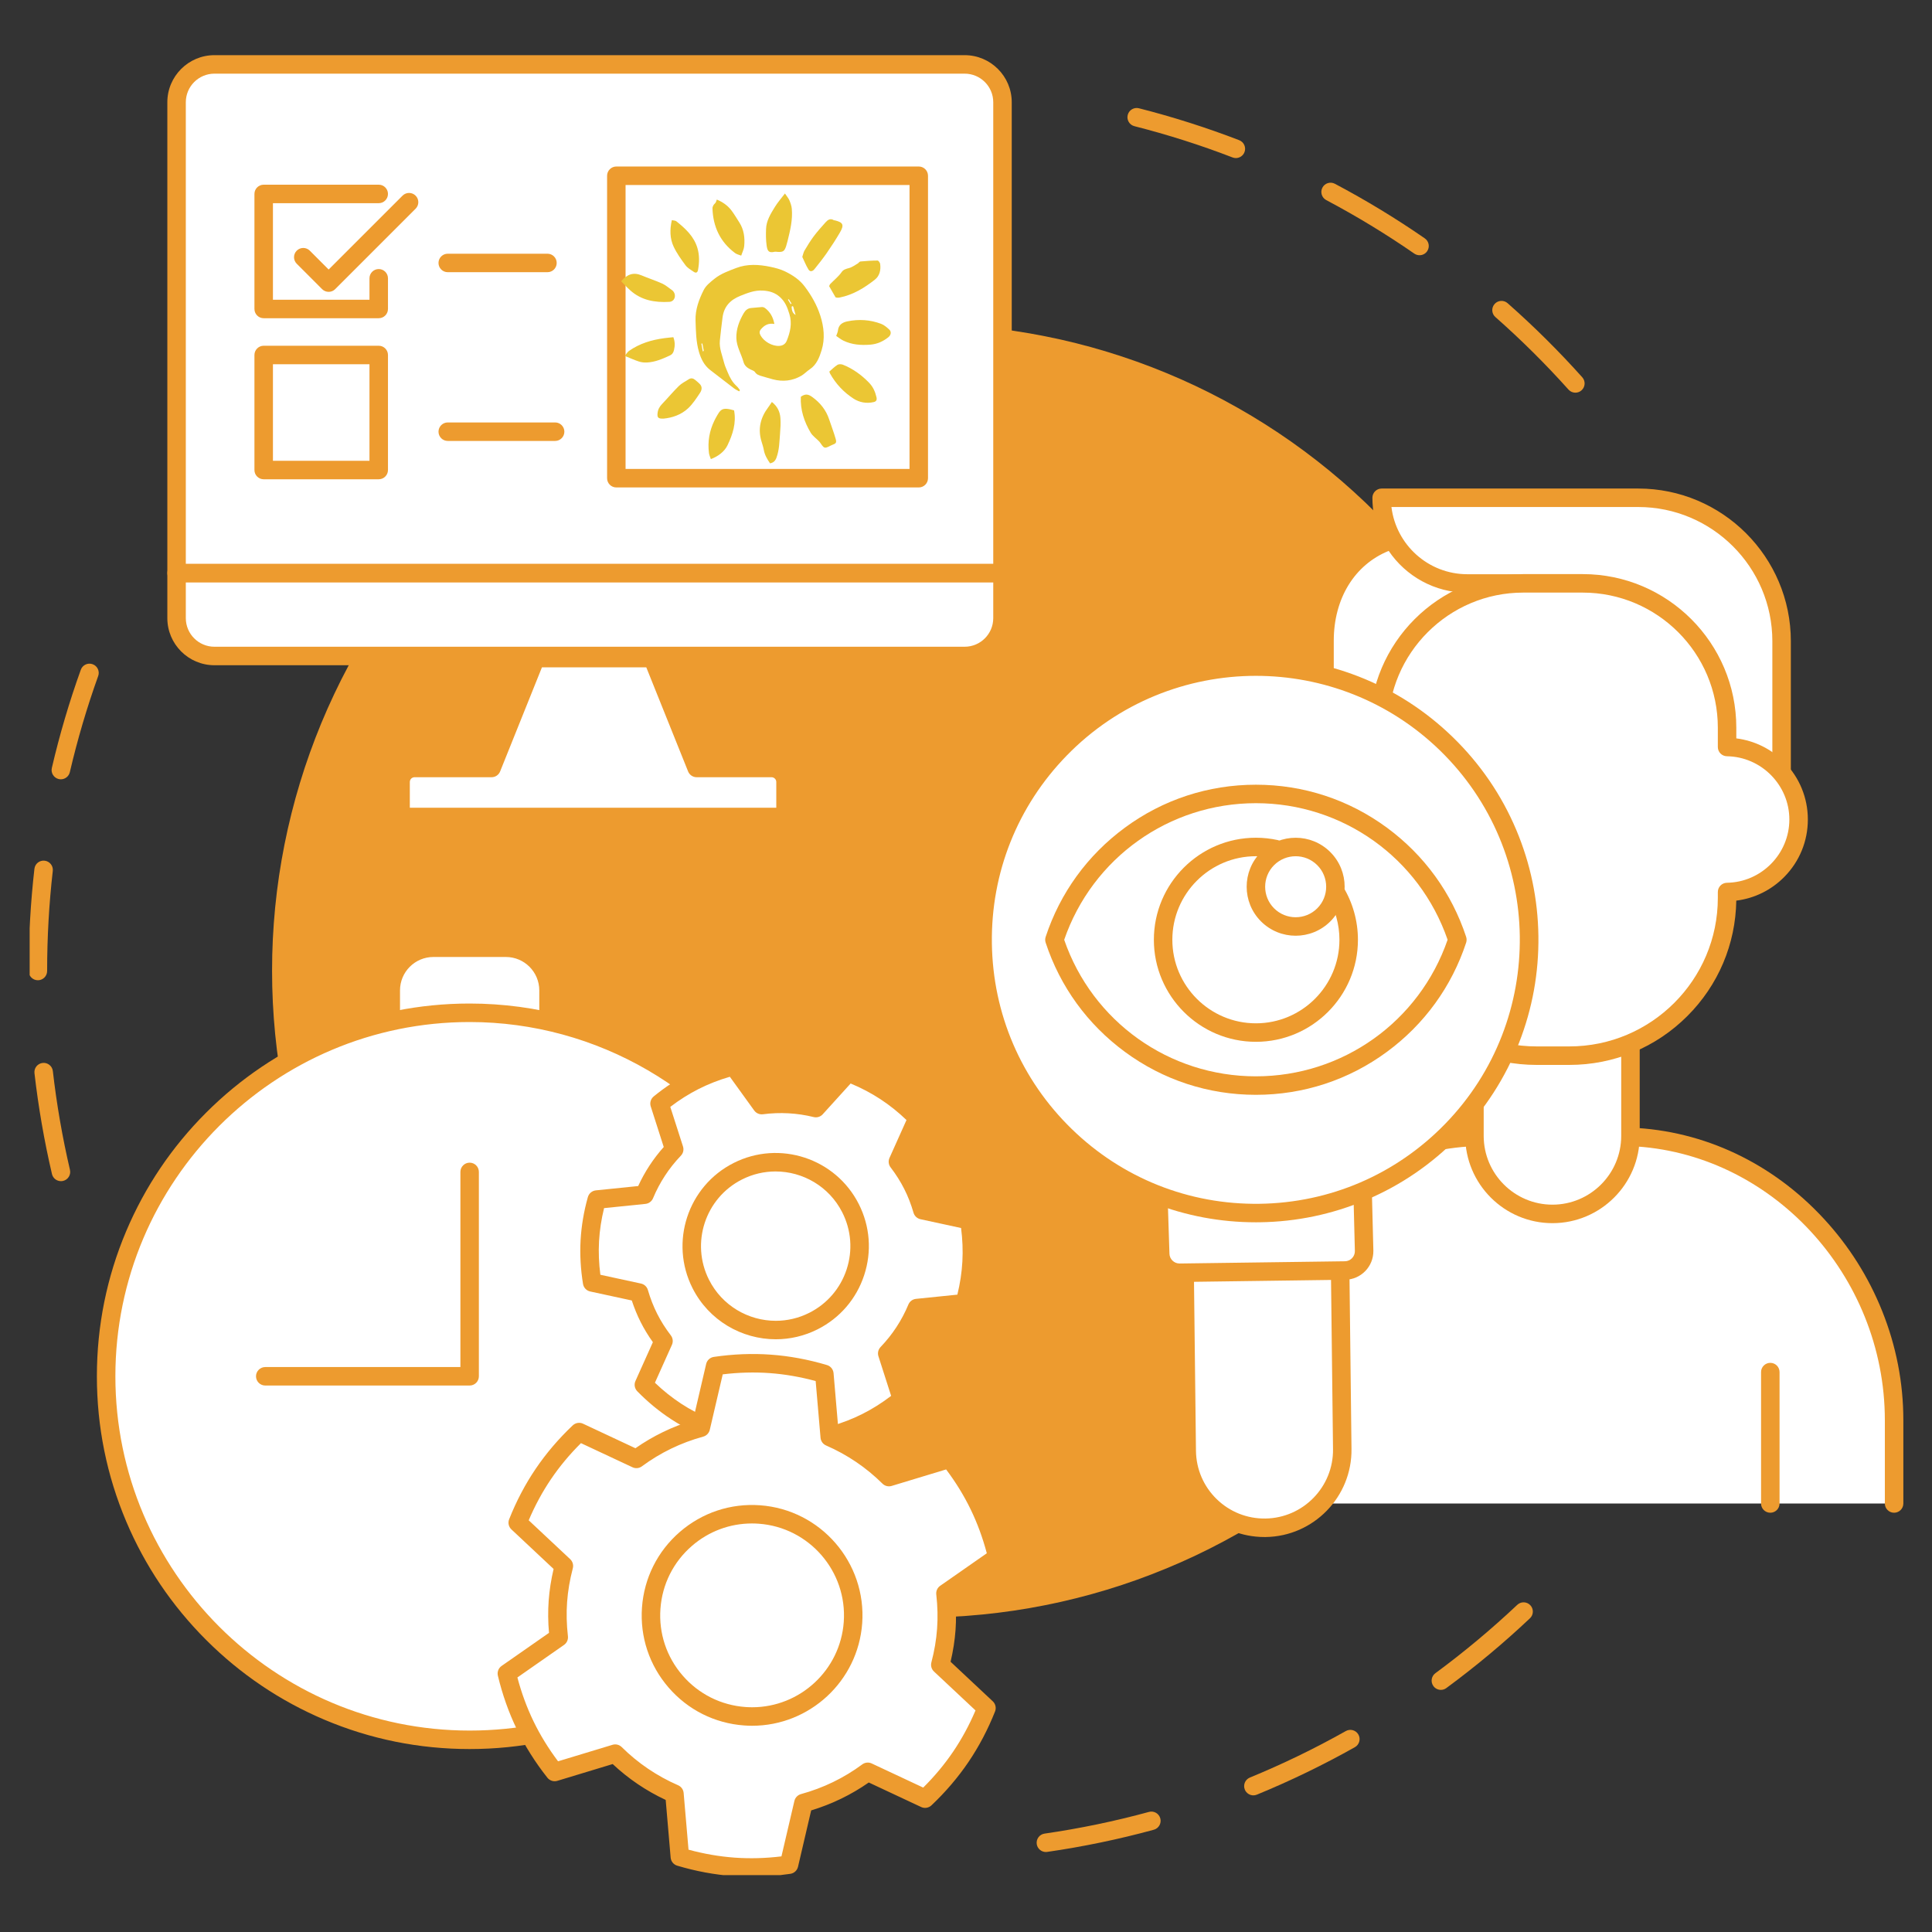 <svg xmlns="http://www.w3.org/2000/svg" xmlns:xlink="http://www.w3.org/1999/xlink" width="500" zoomAndPan="magnify" viewBox="0 0 375 375" height="500" preserveAspectRatio="xMidYMid meet" version="1.0"><rect x="0" y="0" width="375" height="375" fill="#333333" stroke="none"/><defs><clipPath id="2a8f4fd860"><path d="M 5.758 128 L 20 128 L 20 230 L 5.758 230 Z M 5.758 128 " clip-rule="nonzero"/></clipPath><clipPath id="9e1d14c071"><path d="M 96 262 L 196 262 L 196 363.961 L 96 363.961 Z M 96 262 " clip-rule="nonzero"/></clipPath><clipPath id="e8ae2f318b"><path d="M 233 218 L 369.309 218 L 369.309 294 L 233 294 Z M 233 218 " clip-rule="nonzero"/></clipPath><clipPath id="8f7cbda04c"><path d="M 32 10.711 L 197 10.711 L 197 114 L 32 114 Z M 32 10.711 " clip-rule="nonzero"/></clipPath><clipPath id="fdcc5725c1"><path d="M 148 37.5 L 154 37.5 L 154 49 L 148 49 Z M 148 37.5 " clip-rule="nonzero"/></clipPath><clipPath id="145e5489f6"><path d="M 120.566 53 L 132 53 L 132 59 L 120.566 59 Z M 120.566 53 " clip-rule="nonzero"/></clipPath></defs><g clip-path="url(#2a8f4fd860)"><path fill="#ed9b2f" d="M 11.832 229.262 C 11.016 229.262 10.277 228.703 10.086 227.875 C 8.586 221.457 7.445 214.871 6.691 208.301 C 6.578 207.316 7.285 206.43 8.27 206.316 C 9.254 206.203 10.145 206.91 10.258 207.895 C 10.992 214.328 12.113 220.773 13.578 227.062 C 13.805 228.027 13.207 228.992 12.242 229.215 C 12.102 229.246 11.965 229.262 11.832 229.262 Z M 7.355 190.266 C 6.363 190.266 5.559 189.461 5.559 188.469 L 5.559 188.418 C 5.559 181.812 5.938 175.156 6.68 168.637 C 6.793 167.652 7.68 166.945 8.664 167.059 C 9.648 167.172 10.355 168.059 10.246 169.043 C 9.516 175.43 9.148 181.949 9.148 188.418 L 9.148 188.469 C 9.148 189.461 8.344 190.266 7.355 190.266 Z M 11.812 151.262 C 11.676 151.262 11.539 151.246 11.402 151.215 C 10.438 150.988 9.836 150.023 10.062 149.059 C 11.559 142.629 13.449 136.215 15.684 130.004 C 16.016 129.07 17.043 128.586 17.977 128.922 C 18.91 129.258 19.395 130.285 19.059 131.215 C 16.875 137.301 15.023 143.578 13.555 149.875 C 13.363 150.703 12.625 151.262 11.812 151.262 Z M 11.812 151.262 " fill-opacity="1" fill-rule="nonzero"/></g><path fill="#ed9b2f" d="M 203.004 359.473 C 202.129 359.473 201.359 358.828 201.23 357.934 C 201.09 356.953 201.77 356.043 202.75 355.902 C 209.562 354.918 216.379 353.5 223.012 351.691 C 223.965 351.43 224.953 351.992 225.215 352.949 C 225.473 353.906 224.91 354.891 223.953 355.152 C 217.184 357 210.223 358.449 203.266 359.453 C 203.176 359.465 203.09 359.473 203.004 359.473 Z M 243.281 348.477 C 242.574 348.477 241.906 348.055 241.621 347.363 C 241.246 346.445 241.684 345.398 242.598 345.023 C 248.957 342.41 255.223 339.375 261.223 335.996 C 262.086 335.512 263.18 335.816 263.668 336.68 C 264.152 337.543 263.848 338.637 262.984 339.125 C 256.855 342.574 250.457 345.672 243.961 348.34 C 243.738 348.434 243.508 348.477 243.281 348.477 Z M 279.672 328.004 C 279.121 328.004 278.578 327.75 278.227 327.273 C 277.641 326.477 277.809 325.352 278.609 324.766 C 284.148 320.688 289.492 316.223 294.5 311.5 C 295.219 310.82 296.355 310.852 297.035 311.574 C 297.715 312.297 297.684 313.43 296.961 314.109 C 291.852 318.934 286.391 323.488 280.734 327.652 C 280.414 327.891 280.043 328.004 279.672 328.004 Z M 279.672 328.004 " fill-opacity="1" fill-rule="nonzero"/><path fill="#ed9b2f" d="M 305.781 76.219 C 305.289 76.219 304.801 76.02 304.445 75.621 C 300.012 70.672 295.238 65.934 290.254 61.539 C 289.512 60.887 289.441 59.75 290.098 59.008 C 290.754 58.266 291.887 58.195 292.629 58.852 C 297.715 63.336 302.59 68.176 307.117 73.23 C 307.777 73.965 307.715 75.102 306.977 75.762 C 306.637 76.07 306.207 76.219 305.781 76.219 Z M 275.531 49.539 C 275.18 49.539 274.824 49.438 274.512 49.223 C 269.043 45.438 263.293 41.945 257.43 38.84 C 256.551 38.379 256.219 37.293 256.68 36.418 C 257.145 35.539 258.23 35.207 259.105 35.672 C 265.098 38.84 270.969 42.406 276.555 46.27 C 277.367 46.832 277.57 47.949 277.008 48.766 C 276.66 49.27 276.102 49.539 275.531 49.539 Z M 239.879 30.68 C 239.668 30.68 239.449 30.641 239.234 30.559 C 233.039 28.168 226.629 26.129 220.188 24.492 C 219.227 24.25 218.648 23.273 218.891 22.312 C 219.133 21.352 220.109 20.773 221.07 21.016 C 227.648 22.688 234.195 24.77 240.527 27.211 C 241.449 27.566 241.91 28.605 241.555 29.527 C 241.281 30.242 240.602 30.68 239.879 30.68 Z M 239.879 30.68 " fill-opacity="1" fill-rule="nonzero"/><path fill="#ed9b2f" d="M 303.93 188.418 C 303.93 190.473 303.883 192.527 303.781 194.578 C 303.68 196.629 303.527 198.68 303.328 200.727 C 303.125 202.77 302.875 204.809 302.574 206.84 C 302.27 208.875 301.918 210.898 301.52 212.914 C 301.117 214.93 300.668 216.934 300.168 218.926 C 299.668 220.918 299.121 222.898 298.523 224.867 C 297.93 226.832 297.285 228.781 296.59 230.719 C 295.898 232.652 295.16 234.57 294.375 236.469 C 293.586 238.367 292.754 240.246 291.875 242.102 C 290.996 243.961 290.074 245.793 289.105 247.605 C 288.137 249.418 287.125 251.207 286.066 252.969 C 285.012 254.73 283.91 256.469 282.77 258.176 C 281.629 259.883 280.445 261.562 279.223 263.215 C 277.996 264.863 276.734 266.484 275.43 268.074 C 274.125 269.66 272.785 271.219 271.406 272.738 C 270.023 274.262 268.609 275.75 267.156 277.203 C 265.703 278.656 264.215 280.074 262.691 281.453 C 261.168 282.832 259.613 284.176 258.023 285.477 C 256.438 286.781 254.816 288.047 253.168 289.27 C 251.516 290.492 249.836 291.676 248.129 292.82 C 246.418 293.961 244.684 295.059 242.922 296.117 C 241.16 297.172 239.371 298.184 237.559 299.152 C 235.746 300.121 233.91 301.047 232.055 301.926 C 230.195 302.805 228.316 303.637 226.418 304.422 C 224.52 305.207 222.605 305.949 220.668 306.641 C 218.734 307.332 216.785 307.977 214.816 308.574 C 212.852 309.168 210.871 309.719 208.879 310.215 C 206.887 310.715 204.879 311.168 202.863 311.566 C 200.852 311.969 198.824 312.32 196.793 312.621 C 194.762 312.922 192.723 313.172 190.676 313.375 C 188.633 313.578 186.582 313.727 184.531 313.828 C 182.477 313.93 180.426 313.98 178.371 313.98 C 176.312 313.98 174.262 313.93 172.207 313.828 C 170.156 313.727 168.105 313.578 166.062 313.375 C 164.016 313.172 161.977 312.922 159.945 312.621 C 157.914 312.32 155.887 311.969 153.875 311.566 C 151.859 311.164 149.852 310.715 147.859 310.215 C 145.867 309.719 143.887 309.168 141.922 308.574 C 139.953 307.977 138.004 307.332 136.07 306.641 C 134.133 305.949 132.219 305.207 130.32 304.422 C 128.422 303.637 126.543 302.805 124.684 301.926 C 122.828 301.047 120.992 300.121 119.18 299.152 C 117.367 298.184 115.578 297.172 113.816 296.117 C 112.055 295.059 110.32 293.961 108.609 292.82 C 106.902 291.676 105.223 290.492 103.57 289.27 C 101.922 288.047 100.301 286.781 98.715 285.477 C 97.125 284.176 95.57 282.832 94.047 281.453 C 92.523 280.074 91.035 278.656 89.582 277.203 C 88.129 275.75 86.715 274.262 85.332 272.738 C 83.953 271.219 82.613 269.66 81.309 268.074 C 80.004 266.484 78.742 264.863 77.516 263.215 C 76.293 261.562 75.109 259.883 73.969 258.176 C 72.828 256.469 71.727 254.73 70.672 252.969 C 69.613 251.207 68.602 249.418 67.633 247.605 C 66.664 245.793 65.742 243.961 64.863 242.102 C 63.984 240.246 63.152 238.367 62.363 236.469 C 61.578 234.57 60.84 232.652 60.148 230.719 C 59.453 228.781 58.809 226.832 58.215 224.867 C 57.617 222.898 57.07 220.918 56.57 218.926 C 56.07 216.934 55.621 214.93 55.219 212.914 C 54.82 210.898 54.469 208.875 54.164 206.84 C 53.863 204.809 53.613 202.77 53.41 200.727 C 53.211 198.68 53.059 196.633 52.957 194.578 C 52.855 192.527 52.809 190.473 52.809 188.418 C 52.809 186.363 52.855 184.309 52.957 182.258 C 53.059 180.203 53.211 178.156 53.41 176.109 C 53.613 174.066 53.863 172.027 54.164 169.992 C 54.469 167.961 54.82 165.938 55.219 163.922 C 55.621 161.906 56.07 159.902 56.57 157.91 C 57.07 155.914 57.617 153.934 58.215 151.969 C 58.809 150.004 59.453 148.051 60.148 146.117 C 60.84 144.184 61.578 142.266 62.363 140.367 C 63.152 138.469 63.984 136.59 64.863 134.734 C 65.742 132.875 66.664 131.039 67.633 129.227 C 68.602 127.414 69.613 125.629 70.672 123.867 C 71.727 122.102 72.828 120.367 73.969 118.66 C 75.109 116.949 76.293 115.27 77.516 113.621 C 78.742 111.969 80.004 110.352 81.309 108.762 C 82.613 107.172 83.953 105.617 85.332 104.094 C 86.715 102.574 88.129 101.086 89.582 99.633 C 91.035 98.18 92.523 96.762 94.047 95.383 C 95.57 94 97.125 92.66 98.715 91.355 C 100.301 90.055 101.922 88.789 103.57 87.566 C 105.223 86.34 106.902 85.156 108.609 84.016 C 110.32 82.875 112.055 81.777 113.816 80.719 C 115.578 79.664 117.367 78.648 119.18 77.68 C 120.992 76.711 122.828 75.789 124.684 74.91 C 126.543 74.031 128.422 73.199 130.32 72.414 C 132.219 71.625 134.133 70.887 136.07 70.195 C 138.004 69.504 139.953 68.859 141.922 68.262 C 143.887 67.664 145.867 67.117 147.859 66.617 C 149.852 66.117 151.859 65.668 153.875 65.27 C 155.887 64.867 157.914 64.516 159.945 64.215 C 161.977 63.914 164.016 63.66 166.062 63.461 C 168.105 63.258 170.156 63.105 172.207 63.008 C 174.262 62.906 176.312 62.855 178.371 62.855 C 180.426 62.855 182.477 62.906 184.531 63.008 C 186.582 63.105 188.633 63.258 190.676 63.461 C 192.723 63.66 194.762 63.914 196.793 64.215 C 198.824 64.516 200.852 64.867 202.863 65.27 C 204.879 65.668 206.887 66.117 208.879 66.617 C 210.871 67.117 212.852 67.664 214.816 68.262 C 216.785 68.859 218.734 69.504 220.668 70.195 C 222.605 70.887 224.52 71.625 226.418 72.414 C 228.316 73.199 230.195 74.031 232.055 74.91 C 233.91 75.789 235.746 76.711 237.559 77.68 C 239.371 78.648 241.16 79.664 242.922 80.719 C 244.684 81.777 246.418 82.875 248.129 84.016 C 249.836 85.156 251.516 86.34 253.168 87.566 C 254.816 88.789 256.438 90.055 258.023 91.355 C 259.613 92.66 261.168 94 262.691 95.383 C 264.215 96.762 265.703 98.18 267.156 99.633 C 268.609 101.086 270.023 102.574 271.406 104.094 C 272.785 105.617 274.125 107.172 275.43 108.762 C 276.734 110.352 277.996 111.969 279.223 113.621 C 280.445 115.27 281.629 116.949 282.77 118.66 C 283.91 120.367 285.012 122.102 286.066 123.867 C 287.125 125.629 288.137 127.414 289.105 129.227 C 290.074 131.039 290.996 132.875 291.875 134.734 C 292.754 136.59 293.586 138.469 294.375 140.367 C 295.16 142.266 295.898 144.184 296.59 146.117 C 297.285 148.051 297.93 150.004 298.523 151.969 C 299.121 153.934 299.668 155.914 300.168 157.91 C 300.668 159.902 301.117 161.906 301.52 163.922 C 301.918 165.938 302.27 167.961 302.574 169.992 C 302.875 172.027 303.125 174.066 303.328 176.109 C 303.527 178.156 303.68 180.203 303.781 182.258 C 303.883 184.309 303.93 186.363 303.93 188.418 Z M 303.93 188.418 " fill-opacity="1" fill-rule="nonzero"/><path fill="#ffffff" d="M 75.844 198.258 L 75.844 192.234 C 75.844 187.664 79.555 183.957 84.121 183.957 L 98.191 183.957 C 102.762 183.957 106.469 187.664 106.469 192.234 L 106.469 198.258 Z M 75.844 198.258 " fill-opacity="1" fill-rule="nonzero"/><path fill="#ed9b2f" d="M 106.469 200.055 C 105.477 200.055 104.676 199.25 104.676 198.262 L 104.676 192.234 C 104.676 188.66 101.766 185.75 98.191 185.75 L 84.121 185.75 C 80.547 185.75 77.641 188.66 77.641 192.234 L 77.641 198.262 C 77.641 199.25 76.836 200.055 75.844 200.055 C 74.855 200.055 74.051 199.25 74.051 198.262 L 74.051 192.234 C 74.051 186.68 78.57 182.164 84.121 182.164 L 98.191 182.164 C 103.746 182.164 108.262 186.68 108.262 192.234 L 108.262 198.262 C 108.262 199.25 107.461 200.055 106.469 200.055 Z M 106.469 200.055 " fill-opacity="1" fill-rule="nonzero"/><path fill="#ffffff" d="M 152.516 232.277 C 140.379 210.957 117.445 196.578 91.156 196.578 C 52.188 196.578 20.598 228.168 20.598 267.137 C 20.598 306.105 52.188 337.695 91.156 337.695 C 110.996 337.695 128.922 329.508 141.738 316.328 Z M 152.516 232.277 " fill-opacity="1" fill-rule="nonzero"/><path fill="#ed9b2f" d="M 91.156 339.488 C 81.391 339.488 71.914 337.578 62.992 333.805 C 54.379 330.16 46.641 324.941 39.996 318.297 C 33.352 311.652 28.137 303.918 24.492 295.301 C 20.719 286.379 18.805 276.902 18.805 267.137 C 18.805 257.371 20.719 247.895 24.492 238.973 C 28.137 230.359 33.352 222.621 39.996 215.977 C 46.641 209.332 54.379 204.117 62.992 200.473 C 71.914 196.699 81.391 194.785 91.156 194.785 C 104.172 194.785 116.93 198.281 128.059 204.891 C 138.863 211.309 147.859 220.473 154.074 231.391 C 154.566 232.25 154.266 233.348 153.402 233.836 C 152.543 234.328 151.449 234.027 150.957 233.164 C 138.738 211.707 115.824 198.375 91.156 198.375 C 53.242 198.375 22.395 229.223 22.395 267.137 C 22.395 305.055 53.242 335.902 91.156 335.902 C 109.887 335.902 127.395 328.508 140.453 315.078 C 141.145 314.367 142.281 314.352 142.992 315.043 C 143.703 315.734 143.719 316.867 143.027 317.578 C 136.355 324.438 128.539 329.828 119.793 333.602 C 110.734 337.508 101.102 339.488 91.156 339.488 Z M 91.156 339.488 " fill-opacity="1" fill-rule="nonzero"/><path fill="#ed9b2f" d="M 91.156 268.93 L 51.488 268.93 C 50.496 268.93 49.691 268.129 49.691 267.137 C 49.691 266.148 50.496 265.344 51.488 265.344 L 89.363 265.344 L 89.363 227.469 C 89.363 226.477 90.168 225.672 91.156 225.672 C 92.148 225.672 92.949 226.477 92.949 227.469 L 92.949 267.137 C 92.949 268.129 92.148 268.93 91.156 268.93 Z M 91.156 268.93 " fill-opacity="1" fill-rule="nonzero"/><path fill="#ffffff" d="M 177.113 229.965 C 176.301 228.355 175.34 226.871 174.285 225.488 L 178.098 216.996 C 176.238 215.094 174.168 213.352 171.848 211.836 C 169.531 210.32 167.102 209.121 164.617 208.18 L 158.359 215.078 C 154.953 214.242 151.395 214.035 147.848 214.496 L 142.391 206.941 C 139.816 207.602 137.27 208.523 134.797 209.77 C 132.324 211.02 130.074 212.523 128.016 214.211 L 130.863 223.082 C 128.387 225.664 126.441 228.652 125.098 231.891 L 115.832 232.836 C 115.113 235.398 114.637 238.062 114.484 240.828 C 114.328 243.594 114.508 246.297 114.938 248.922 L 124.035 250.891 C 124.52 252.559 125.145 254.211 125.961 255.82 C 126.773 257.426 127.73 258.91 128.785 260.293 L 124.977 268.785 C 126.836 270.688 128.906 272.434 131.223 273.949 C 133.539 275.465 135.969 276.664 138.457 277.602 L 144.715 270.703 C 148.117 271.543 151.68 271.746 155.227 271.285 L 160.68 278.84 C 163.258 278.184 165.805 277.262 168.277 276.012 C 170.746 274.762 173 273.258 175.059 271.574 L 172.211 262.703 C 174.684 260.117 176.633 257.129 177.977 253.895 L 187.242 252.945 C 187.961 250.387 188.434 247.719 188.59 244.953 C 188.742 242.191 188.566 239.488 188.137 236.863 L 179.039 234.895 C 178.551 233.227 177.926 231.574 177.113 229.965 Z M 177.113 229.965 " fill-opacity="1" fill-rule="nonzero"/><path fill="#ed9b2f" d="M 160.68 280.633 C 160.113 280.633 159.57 280.363 159.227 279.891 L 154.387 273.188 C 151.344 273.473 148.312 273.305 145.34 272.688 L 139.785 278.809 C 139.293 279.355 138.512 279.543 137.824 279.281 C 135.113 278.258 132.562 276.969 130.242 275.449 C 127.918 273.93 125.715 272.109 123.691 270.039 C 123.18 269.512 123.039 268.723 123.34 268.051 L 126.723 260.516 C 125.812 259.242 125.02 257.941 124.359 256.629 C 123.695 255.316 123.117 253.906 122.629 252.422 L 114.559 250.676 C 113.836 250.52 113.285 249.938 113.164 249.211 C 112.695 246.352 112.539 243.5 112.691 240.73 C 112.848 237.957 113.32 235.141 114.105 232.352 C 114.305 231.645 114.918 231.129 115.648 231.051 L 123.871 230.211 C 125.137 227.449 126.801 224.91 128.832 222.633 L 126.309 214.758 C 126.082 214.055 126.309 213.289 126.879 212.82 C 129.121 210.984 131.512 209.422 133.988 208.172 C 136.461 206.918 139.141 205.922 141.949 205.203 C 142.66 205.023 143.414 205.297 143.848 205.895 L 148.688 212.598 C 151.727 212.309 154.762 212.477 157.734 213.098 L 163.285 206.977 C 163.781 206.43 164.559 206.242 165.25 206.504 C 167.957 207.523 170.508 208.812 172.832 210.332 C 175.152 211.852 177.355 213.672 179.379 215.742 C 179.895 216.27 180.035 217.059 179.734 217.73 L 176.352 225.27 C 177.258 226.539 178.051 227.844 178.715 229.156 C 179.379 230.465 179.957 231.879 180.441 233.363 L 188.516 235.109 C 189.234 235.266 189.789 235.844 189.906 236.574 C 190.375 239.43 190.535 242.285 190.379 245.055 C 190.227 247.824 189.75 250.641 188.969 253.43 C 188.77 254.141 188.156 254.656 187.422 254.73 L 179.203 255.57 C 177.938 258.332 176.273 260.875 174.238 263.152 L 176.766 271.023 C 176.992 271.727 176.766 272.496 176.195 272.961 C 173.953 274.797 171.559 276.363 169.086 277.613 C 166.609 278.863 163.93 279.863 161.125 280.578 C 160.977 280.617 160.828 280.633 160.68 280.633 Z M 155.227 269.492 C 155.797 269.492 156.34 269.766 156.68 270.234 L 161.41 276.781 C 163.535 276.164 165.57 275.371 167.465 274.41 C 169.363 273.453 171.211 272.285 172.969 270.938 L 170.504 263.25 C 170.301 262.625 170.461 261.938 170.914 261.461 C 173.227 259.047 175.047 256.27 176.32 253.203 C 176.574 252.598 177.137 252.176 177.793 252.109 L 185.824 251.289 C 186.352 249.137 186.68 246.977 186.797 244.855 C 186.914 242.73 186.828 240.551 186.543 238.355 L 178.66 236.648 C 178.016 236.508 177.5 236.027 177.316 235.398 C 176.828 233.723 176.238 232.207 175.512 230.773 C 174.785 229.34 173.918 227.965 172.859 226.578 C 172.461 226.055 172.379 225.355 172.648 224.754 L 175.949 217.398 C 174.352 215.863 172.645 214.5 170.867 213.336 C 169.086 212.172 167.156 211.156 165.109 210.305 L 159.688 216.285 C 159.246 216.773 158.57 216.977 157.93 216.82 C 154.707 216.027 151.395 215.848 148.078 216.277 C 147.422 216.359 146.777 216.082 146.391 215.547 L 141.664 209 C 139.535 209.617 137.504 210.414 135.605 211.371 C 133.707 212.332 131.863 213.496 130.102 214.844 L 132.57 222.531 C 132.773 223.16 132.613 223.848 132.156 224.32 C 129.844 226.738 128.027 229.516 126.754 232.578 C 126.5 233.188 125.934 233.609 125.277 233.676 L 117.25 234.496 C 116.719 236.648 116.395 238.805 116.273 240.93 C 116.156 243.051 116.242 245.234 116.531 247.43 L 124.414 249.137 C 125.055 249.273 125.57 249.754 125.754 250.387 C 126.246 252.062 126.836 253.574 127.562 255.012 C 128.285 256.445 129.152 257.816 130.211 259.203 C 130.613 259.727 130.691 260.43 130.422 261.027 L 127.121 268.387 C 128.719 269.922 130.426 271.281 132.207 272.449 C 133.984 273.613 135.918 274.629 137.965 275.477 L 143.387 269.5 C 143.828 269.012 144.504 268.805 145.141 268.961 C 148.363 269.754 151.68 269.938 154.996 269.508 C 155.074 269.496 155.148 269.492 155.227 269.492 Z M 155.227 269.492 " fill-opacity="1" fill-rule="nonzero"/><path fill="#ffffff" d="M 162.07 230.355 C 162.445 230.73 162.805 231.125 163.145 231.539 C 163.48 231.949 163.801 232.379 164.094 232.82 C 164.391 233.266 164.664 233.723 164.918 234.191 C 165.168 234.664 165.398 235.145 165.602 235.637 C 165.805 236.133 165.984 236.633 166.141 237.145 C 166.293 237.652 166.422 238.172 166.527 238.695 C 166.633 239.219 166.711 239.746 166.762 240.273 C 166.816 240.805 166.84 241.34 166.84 241.871 C 166.84 242.406 166.816 242.938 166.762 243.469 C 166.711 244 166.633 244.527 166.527 245.051 C 166.426 245.574 166.293 246.09 166.141 246.602 C 165.984 247.109 165.805 247.613 165.602 248.105 C 165.398 248.598 165.168 249.078 164.918 249.551 C 164.668 250.02 164.391 250.477 164.098 250.922 C 163.801 251.363 163.48 251.793 163.145 252.207 C 162.805 252.617 162.449 253.012 162.07 253.391 C 161.691 253.766 161.297 254.125 160.887 254.465 C 160.473 254.801 160.047 255.121 159.602 255.414 C 159.16 255.711 158.699 255.984 158.23 256.238 C 157.762 256.488 157.277 256.719 156.785 256.922 C 156.293 257.125 155.793 257.305 155.281 257.461 C 154.77 257.613 154.254 257.742 153.73 257.848 C 153.207 257.953 152.68 258.031 152.148 258.082 C 151.617 258.137 151.086 258.16 150.551 258.16 C 150.02 258.16 149.488 258.137 148.957 258.082 C 148.426 258.031 147.898 257.953 147.375 257.848 C 146.852 257.746 146.336 257.613 145.824 257.461 C 145.312 257.305 144.812 257.125 144.32 256.922 C 143.824 256.719 143.344 256.488 142.875 256.238 C 142.402 255.988 141.945 255.711 141.504 255.418 C 141.059 255.121 140.629 254.801 140.219 254.465 C 139.805 254.125 139.41 253.77 139.035 253.391 C 138.656 253.012 138.297 252.617 137.961 252.207 C 137.621 251.793 137.305 251.367 137.008 250.922 C 136.711 250.48 136.438 250.023 136.188 249.551 C 135.934 249.082 135.707 248.598 135.504 248.105 C 135.297 247.613 135.117 247.113 134.965 246.602 C 134.809 246.09 134.68 245.574 134.574 245.051 C 134.473 244.527 134.395 244 134.34 243.469 C 134.289 242.938 134.262 242.406 134.262 241.871 C 134.262 241.34 134.289 240.809 134.34 240.277 C 134.395 239.746 134.473 239.219 134.574 238.695 C 134.68 238.172 134.809 237.656 134.965 237.145 C 135.117 236.633 135.297 236.133 135.504 235.641 C 135.707 235.145 135.934 234.664 136.188 234.195 C 136.438 233.723 136.711 233.266 137.008 232.824 C 137.305 232.379 137.621 231.949 137.961 231.539 C 138.297 231.125 138.656 230.73 139.035 230.355 C 139.41 229.977 139.805 229.617 140.219 229.281 C 140.629 228.941 141.059 228.625 141.5 228.328 C 141.945 228.031 142.402 227.758 142.871 227.508 C 143.344 227.254 143.824 227.027 144.316 226.824 C 144.812 226.617 145.312 226.438 145.824 226.285 C 146.332 226.129 146.852 226 147.375 225.895 C 147.898 225.793 148.426 225.715 148.953 225.66 C 149.484 225.609 150.02 225.582 150.551 225.582 C 151.086 225.582 151.617 225.609 152.148 225.66 C 152.68 225.715 153.207 225.793 153.73 225.895 C 154.254 226 154.77 226.129 155.281 226.285 C 155.789 226.438 156.293 226.617 156.785 226.824 C 157.277 227.027 157.758 227.254 158.23 227.508 C 158.699 227.758 159.156 228.031 159.602 228.328 C 160.043 228.625 160.473 228.941 160.887 229.281 C 161.297 229.617 161.691 229.977 162.07 230.355 Z M 162.07 230.355 " fill-opacity="1" fill-rule="nonzero"/><path fill="#ed9b2f" d="M 150.586 259.953 C 143.977 259.953 137.598 256.32 134.418 250.031 C 129.918 241.129 133.5 230.23 142.398 225.734 C 151.297 221.234 162.195 224.816 166.695 233.715 C 168.875 238.027 169.242 242.926 167.734 247.516 C 166.227 252.105 163.023 255.832 158.711 258.012 C 156.105 259.328 153.324 259.953 150.586 259.953 Z M 150.531 227.379 C 148.336 227.379 146.109 227.879 144.016 228.938 C 136.883 232.543 134.016 241.277 137.621 248.41 C 140.168 253.453 145.281 256.367 150.578 256.367 C 152.777 256.367 155.004 255.867 157.094 254.809 C 160.551 253.062 163.117 250.074 164.328 246.398 C 165.535 242.719 165.238 238.789 163.492 235.336 C 160.945 230.293 155.832 227.379 150.531 227.379 Z M 150.531 227.379 " fill-opacity="1" fill-rule="nonzero"/><path fill="#ffffff" d="M 183.676 316.254 C 183.848 313.883 183.77 311.555 183.512 309.277 L 193.578 302.25 C 192.766 298.84 191.605 295.461 190.012 292.176 C 188.418 288.891 186.48 285.887 184.305 283.141 L 172.551 286.703 C 169.27 283.449 165.379 280.801 161.055 278.918 L 160.004 266.676 C 156.645 265.672 153.137 264.988 149.496 264.727 C 145.852 264.465 142.285 264.641 138.816 265.148 L 136.023 277.117 C 131.473 278.359 127.246 280.422 123.527 283.172 L 112.406 277.965 C 109.859 280.375 107.512 283.066 105.465 286.09 C 103.414 289.113 101.781 292.293 100.492 295.551 L 109.449 303.945 C 108.867 306.164 108.457 308.457 108.285 310.828 C 108.113 313.199 108.191 315.527 108.449 317.805 L 98.383 324.828 C 99.195 328.242 100.355 331.621 101.949 334.906 C 103.543 338.191 105.48 341.191 107.656 343.941 L 119.41 340.379 C 122.695 343.633 126.582 346.281 130.906 348.164 L 131.957 360.406 C 135.32 361.41 138.824 362.094 142.469 362.355 C 146.109 362.617 149.68 362.441 153.148 361.93 L 155.941 349.965 C 160.492 348.719 164.719 346.66 168.434 343.91 L 179.555 349.117 C 182.105 346.707 184.449 344.016 186.5 340.992 C 188.547 337.969 190.18 334.789 191.473 331.531 L 182.516 323.137 C 183.094 320.918 183.508 318.625 183.676 316.254 Z M 183.676 316.254 " fill-opacity="1" fill-rule="nonzero"/><g clip-path="url(#9e1d14c071)"><path fill="#ed9b2f" d="M 145.828 364.27 C 144.656 364.27 143.492 364.227 142.34 364.145 C 138.73 363.887 135.066 363.207 131.445 362.125 C 130.738 361.914 130.234 361.293 130.172 360.559 L 129.211 349.367 C 125.414 347.59 121.961 345.254 118.922 342.402 L 108.176 345.66 C 107.473 345.871 106.707 345.633 106.25 345.055 C 103.906 342.094 101.914 338.941 100.336 335.688 C 98.758 332.434 97.512 328.918 96.637 325.246 C 96.469 324.527 96.754 323.781 97.355 323.359 L 106.559 316.938 C 106.371 314.801 106.352 312.707 106.496 310.699 C 106.641 308.691 106.961 306.625 107.453 304.535 L 99.266 296.859 C 98.727 296.355 98.551 295.574 98.824 294.891 C 100.215 291.379 101.949 288.078 103.98 285.086 C 106.008 282.09 108.43 279.258 111.172 276.66 C 111.711 276.156 112.5 276.027 113.168 276.34 L 123.336 281.102 C 126.75 278.715 130.5 276.898 134.516 275.684 L 137.066 264.742 C 137.234 264.023 137.824 263.484 138.555 263.375 C 142.293 262.824 146.016 262.676 149.625 262.938 C 153.23 263.195 156.895 263.875 160.516 264.957 C 161.223 265.168 161.727 265.789 161.793 266.523 L 162.75 277.715 C 166.551 279.492 170 281.828 173.039 284.68 L 183.785 281.422 C 184.488 281.211 185.254 281.449 185.711 282.027 C 188.059 284.988 190.047 288.141 191.625 291.395 C 193.203 294.648 194.449 298.16 195.324 301.836 C 195.496 302.555 195.211 303.301 194.605 303.723 L 185.402 310.145 C 185.59 312.281 185.613 314.375 185.469 316.383 C 185.324 318.391 185 320.457 184.508 322.547 L 192.699 330.223 C 193.234 330.727 193.41 331.508 193.141 332.191 C 191.746 335.703 190.012 339.004 187.984 341.996 C 185.953 344.992 183.535 347.828 180.789 350.422 C 180.254 350.926 179.461 351.055 178.797 350.742 L 168.629 345.98 C 165.211 348.367 161.461 350.184 157.449 351.398 L 154.895 362.34 C 154.727 363.059 154.137 363.598 153.41 363.707 C 150.863 364.082 148.328 364.27 145.828 364.27 Z M 133.641 359.02 C 136.629 359.832 139.637 360.352 142.598 360.566 C 145.559 360.777 148.605 360.695 151.68 360.32 L 154.191 349.559 C 154.344 348.918 154.832 348.41 155.465 348.234 C 159.789 347.051 163.793 345.113 167.367 342.465 C 167.898 342.074 168.598 342.004 169.195 342.285 L 179.195 346.969 C 181.395 344.789 183.348 342.441 185.012 339.984 C 186.68 337.527 188.133 334.844 189.344 331.992 L 181.289 324.445 C 180.809 323.996 180.613 323.32 180.777 322.684 C 181.371 320.422 181.734 318.277 181.887 316.125 C 182.043 313.977 181.992 311.801 181.73 309.477 C 181.656 308.824 181.945 308.18 182.484 307.805 L 191.539 301.488 C 190.746 298.496 189.695 295.629 188.398 292.961 C 187.102 290.289 185.504 287.688 183.641 285.215 L 173.074 288.418 C 172.441 288.609 171.758 288.441 171.289 287.977 C 168.133 284.848 164.445 282.352 160.336 280.562 C 159.734 280.301 159.324 279.727 159.266 279.07 L 158.32 268.062 C 155.332 267.25 152.328 266.73 149.367 266.516 C 146.406 266.305 143.355 266.387 140.281 266.762 L 137.77 277.523 C 137.621 278.164 137.129 278.672 136.496 278.848 C 132.172 280.031 128.168 281.969 124.594 284.613 C 124.066 285.008 123.363 285.078 122.766 284.797 L 112.766 280.113 C 110.566 282.293 108.613 284.641 106.949 287.098 C 105.285 289.555 103.832 292.238 102.621 295.09 L 110.676 302.637 C 111.152 303.086 111.352 303.762 111.184 304.398 C 110.594 306.66 110.23 308.805 110.074 310.957 C 109.918 313.109 109.973 315.281 110.234 317.605 C 110.305 318.258 110.016 318.902 109.477 319.277 L 100.426 325.594 C 101.215 328.586 102.27 331.449 103.562 334.121 C 104.859 336.793 106.457 339.395 108.32 341.867 L 118.891 338.664 C 119.52 338.473 120.203 338.641 120.672 339.105 C 123.832 342.234 127.516 344.73 131.625 346.52 C 132.227 346.781 132.641 347.355 132.695 348.012 Z M 183.676 316.254 L 183.68 316.254 Z M 183.676 316.254 " fill-opacity="1" fill-rule="nonzero"/></g><path fill="#ffffff" d="M 159.859 299.66 C 160.312 300.113 160.742 300.59 161.152 301.086 C 161.559 301.582 161.941 302.098 162.301 302.633 C 162.656 303.168 162.988 303.719 163.289 304.285 C 163.594 304.852 163.867 305.434 164.113 306.027 C 164.359 306.621 164.574 307.227 164.762 307.84 C 164.949 308.457 165.105 309.078 165.23 309.711 C 165.355 310.34 165.449 310.977 165.512 311.617 C 165.574 312.254 165.609 312.898 165.609 313.539 C 165.609 314.184 165.574 314.824 165.512 315.465 C 165.449 316.105 165.355 316.738 165.23 317.371 C 165.105 318 164.949 318.621 164.762 319.238 C 164.574 319.852 164.359 320.457 164.113 321.051 C 163.867 321.645 163.594 322.227 163.289 322.793 C 162.988 323.359 162.656 323.91 162.301 324.445 C 161.941 324.98 161.559 325.496 161.152 325.992 C 160.742 326.492 160.312 326.965 159.859 327.422 C 159.402 327.875 158.926 328.309 158.43 328.715 C 157.934 329.121 157.418 329.504 156.883 329.863 C 156.348 330.219 155.797 330.551 155.23 330.852 C 154.664 331.156 154.082 331.43 153.488 331.676 C 152.895 331.922 152.289 332.141 151.676 332.324 C 151.059 332.512 150.438 332.668 149.805 332.793 C 149.176 332.918 148.539 333.012 147.902 333.078 C 147.262 333.141 146.621 333.172 145.977 333.172 C 145.332 333.172 144.691 333.141 144.051 333.078 C 143.414 333.012 142.777 332.918 142.148 332.793 C 141.516 332.668 140.895 332.512 140.277 332.324 C 139.664 332.141 139.059 331.922 138.465 331.676 C 137.871 331.43 137.289 331.156 136.723 330.852 C 136.156 330.551 135.605 330.219 135.07 329.863 C 134.535 329.504 134.02 329.125 133.523 328.715 C 133.027 328.309 132.551 327.875 132.094 327.422 C 131.641 326.969 131.211 326.492 130.801 325.992 C 130.395 325.496 130.012 324.98 129.652 324.445 C 129.297 323.91 128.965 323.359 128.664 322.793 C 128.359 322.227 128.086 321.648 127.84 321.051 C 127.594 320.457 127.379 319.855 127.191 319.238 C 127.004 318.625 126.848 318 126.723 317.371 C 126.598 316.738 126.504 316.105 126.441 315.465 C 126.375 314.824 126.344 314.184 126.344 313.539 C 126.344 312.898 126.375 312.258 126.441 311.617 C 126.504 310.977 126.598 310.34 126.723 309.711 C 126.848 309.078 127.004 308.457 127.191 307.84 C 127.379 307.227 127.594 306.621 127.84 306.027 C 128.086 305.434 128.359 304.852 128.664 304.285 C 128.965 303.719 129.297 303.168 129.652 302.633 C 130.012 302.098 130.395 301.582 130.801 301.086 C 131.211 300.59 131.641 300.113 132.094 299.66 C 132.551 299.203 133.023 298.773 133.523 298.363 C 134.02 297.957 134.535 297.574 135.07 297.219 C 135.605 296.859 136.156 296.531 136.723 296.227 C 137.289 295.926 137.871 295.648 138.465 295.402 C 139.059 295.156 139.664 294.941 140.277 294.754 C 140.895 294.566 141.516 294.41 142.145 294.285 C 142.777 294.16 143.41 294.066 144.051 294.004 C 144.691 293.941 145.332 293.91 145.977 293.91 C 146.617 293.91 147.262 293.941 147.898 294.004 C 148.539 294.066 149.176 294.16 149.805 294.285 C 150.438 294.41 151.059 294.566 151.676 294.754 C 152.289 294.941 152.895 295.156 153.488 295.402 C 154.082 295.648 154.664 295.922 155.23 296.227 C 155.797 296.531 156.348 296.859 156.883 297.219 C 157.418 297.574 157.934 297.957 158.43 298.363 C 158.926 298.773 159.402 299.203 159.859 299.66 Z M 159.859 299.66 " fill-opacity="1" fill-rule="nonzero"/><path fill="#ed9b2f" d="M 145.996 334.969 C 145.48 334.969 144.965 334.949 144.441 334.91 C 138.734 334.5 133.527 331.891 129.781 327.562 C 126.035 323.238 124.199 317.711 124.609 312.004 C 125.023 306.293 127.633 301.09 131.957 297.344 C 136.285 293.598 141.812 291.762 147.52 292.172 C 159.301 293.02 168.199 303.297 167.352 315.078 C 166.539 326.34 157.117 334.969 145.996 334.969 Z M 145.953 295.703 C 141.672 295.703 137.578 297.223 134.305 300.055 C 130.703 303.172 128.531 307.508 128.191 312.262 C 127.848 317.012 129.375 321.613 132.496 325.215 C 135.613 328.816 139.949 330.988 144.699 331.332 C 145.133 331.363 145.566 331.379 145.992 331.379 C 155.25 331.379 163.098 324.199 163.773 314.82 C 164.477 305.012 157.07 296.457 147.262 295.75 C 146.824 295.719 146.387 295.703 145.953 295.703 Z M 145.953 295.703 " fill-opacity="1" fill-rule="nonzero"/><path fill="#ffffff" d="M 367.641 291.828 L 367.641 275.672 C 367.641 246.918 344.941 221.828 316.469 220.672 L 286.254 220.672 C 257.781 221.828 235.078 246.918 235.078 275.672 L 235.078 291.828 Z M 367.641 291.828 " fill-opacity="1" fill-rule="nonzero"/><g clip-path="url(#e8ae2f318b)"><path fill="#ed9b2f" d="M 367.641 293.621 C 366.652 293.621 365.848 292.82 365.848 291.828 L 365.848 275.672 C 365.848 247.453 343.684 223.59 316.434 222.465 L 286.289 222.465 C 259.039 223.59 236.875 247.453 236.875 275.672 L 236.875 291.828 C 236.875 292.82 236.07 293.621 235.082 293.621 C 234.09 293.621 233.285 292.82 233.285 291.828 L 233.285 275.672 C 233.285 268.398 234.672 261.258 237.406 254.441 C 240.059 247.836 243.848 241.836 248.672 236.605 C 258.684 225.75 272.004 219.453 286.18 218.879 C 286.203 218.875 286.227 218.875 286.254 218.875 L 316.469 218.875 C 316.496 218.875 316.52 218.875 316.543 218.879 C 330.719 219.453 344.039 225.75 354.051 236.605 C 358.875 241.836 362.664 247.836 365.316 254.441 C 368.051 261.258 369.438 268.398 369.438 275.672 L 369.438 291.828 C 369.438 292.82 368.633 293.621 367.641 293.621 Z M 367.641 293.621 " fill-opacity="1" fill-rule="nonzero"/></g><path fill="#ed9b2f" d="M 343.617 293.621 C 342.625 293.621 341.82 292.82 341.82 291.828 L 341.82 266.32 C 341.82 265.328 342.625 264.527 343.617 264.527 C 344.605 264.527 345.41 265.328 345.41 266.32 L 345.41 291.828 C 345.41 292.82 344.605 293.621 343.617 293.621 Z M 343.617 293.621 " fill-opacity="1" fill-rule="nonzero"/><path fill="#ffffff" d="M 286.191 202.438 L 286.191 220.48 C 286.191 228.84 292.969 235.617 301.332 235.617 C 309.691 235.617 316.469 228.84 316.469 220.48 L 316.469 202.52 Z M 286.191 202.438 " fill-opacity="1" fill-rule="nonzero"/><path fill="#ed9b2f" d="M 301.332 237.414 C 291.992 237.414 284.398 229.816 284.398 220.48 L 284.398 202.438 C 284.398 201.445 285.199 200.641 286.191 200.641 C 287.184 200.641 287.984 201.445 287.984 202.438 L 287.984 220.48 C 287.984 227.84 293.973 233.824 301.332 233.824 C 308.688 233.824 314.676 227.84 314.676 220.48 L 314.676 202.52 C 314.676 201.531 315.48 200.727 316.469 200.727 C 317.461 200.727 318.266 201.531 318.266 202.52 L 318.266 220.48 C 318.266 229.816 310.668 237.414 301.332 237.414 Z M 301.332 237.414 " fill-opacity="1" fill-rule="nonzero"/><path fill="#ffffff" d="M 270.301 104.758 C 262.801 107.109 257.086 114.219 257.086 124.363 L 257.086 149.738 L 345.809 150.02 L 345.809 124.453 C 345.809 109.078 333.348 96.617 317.973 96.617 L 268.176 96.617 C 268.176 105.805 275.625 113.254 284.812 113.254 L 303.297 113.254 Z M 270.301 104.758 " fill-opacity="1" fill-rule="nonzero"/><path fill="#ed9b2f" d="M 345.809 151.812 C 345.805 151.812 345.805 151.812 345.801 151.812 L 257.082 151.535 C 256.094 151.531 255.293 150.73 255.293 149.738 L 255.293 124.363 C 255.293 119.168 256.719 114.41 259.418 110.602 C 261.582 107.547 264.461 105.211 267.824 103.762 C 266.898 101.566 266.383 99.148 266.383 96.617 C 266.383 95.625 267.188 94.824 268.176 94.824 L 317.973 94.824 C 334.312 94.824 347.602 108.113 347.602 124.453 L 347.602 150.02 C 347.602 150.496 347.414 150.953 347.074 151.289 C 346.738 151.625 346.281 151.812 345.809 151.812 Z M 258.883 147.953 L 344.012 148.219 L 344.012 124.453 C 344.012 110.094 332.332 98.41 317.973 98.41 L 270.078 98.41 C 270.969 105.75 277.238 111.457 284.812 111.457 L 303.297 111.457 C 304.285 111.457 305.09 112.262 305.09 113.254 C 305.09 114.242 304.285 115.047 303.297 115.047 L 284.812 115.047 C 278.469 115.047 272.863 111.824 269.547 106.93 C 262.93 109.609 258.883 116.164 258.883 124.363 Z M 258.883 147.953 " fill-opacity="1" fill-rule="nonzero"/><path fill="#ffffff" d="M 267.637 144.984 L 267.637 141.246 C 267.637 125.773 280.18 113.23 295.652 113.23 L 307.207 113.23 C 322.68 113.23 335.223 125.773 335.223 141.246 L 335.223 144.992 C 342.91 145.102 349.109 151.355 349.109 159.066 C 349.109 166.777 342.91 173.031 335.223 173.141 L 335.223 174.285 C 335.223 191.195 321.516 204.902 304.605 204.902 L 298.254 204.902 C 281.344 204.902 267.637 191.195 267.637 174.285 L 267.637 173.148 C 259.859 173.148 253.555 166.844 253.555 159.066 C 253.555 151.289 259.859 144.984 267.637 144.984 Z M 267.637 144.984 " fill-opacity="1" fill-rule="nonzero"/><path fill="#ed9b2f" d="M 304.605 206.699 L 298.254 206.699 C 289.598 206.699 281.457 203.328 275.336 197.207 C 269.344 191.215 265.988 183.293 265.848 174.844 C 257.934 173.953 251.762 167.215 251.762 159.066 C 251.762 150.918 257.93 144.184 265.844 143.289 L 265.844 141.246 C 265.844 124.809 279.215 111.434 295.652 111.434 L 307.207 111.434 C 323.645 111.434 337.016 124.809 337.016 141.246 L 337.016 143.32 C 340.539 143.762 343.793 145.359 346.324 147.918 C 349.277 150.906 350.902 154.867 350.902 159.066 C 350.902 163.27 349.277 167.227 346.324 170.215 C 343.793 172.777 340.539 174.375 337.012 174.812 C 336.879 183.273 333.523 191.207 327.523 197.207 C 321.402 203.328 313.266 206.699 304.605 206.699 Z M 295.652 115.023 C 281.195 115.023 269.43 126.785 269.43 141.246 L 269.43 144.984 C 269.43 145.977 268.629 146.777 267.637 146.777 C 260.859 146.777 255.348 152.289 255.348 159.066 C 255.348 165.844 260.859 171.355 267.637 171.355 C 268.629 171.355 269.43 172.156 269.43 173.148 L 269.43 174.285 C 269.43 190.18 282.359 203.109 298.254 203.109 L 304.605 203.109 C 320.5 203.109 333.43 190.18 333.43 174.285 L 333.43 173.141 C 333.43 172.156 334.219 171.359 335.199 171.344 C 341.879 171.25 347.312 165.742 347.312 159.066 C 347.312 152.391 341.879 146.883 335.199 146.789 C 334.219 146.773 333.43 145.977 333.43 144.992 L 333.43 141.242 C 333.43 126.785 321.668 115.023 307.207 115.023 Z M 295.652 115.023 " fill-opacity="1" fill-rule="nonzero"/><path fill="#ffffff" d="M 229.887 242.414 L 230.344 281.652 C 230.457 289.988 237.305 296.652 245.641 296.539 C 253.977 296.426 260.645 289.578 260.531 281.242 L 260.07 242.008 Z M 229.887 242.414 " fill-opacity="1" fill-rule="nonzero"/><path fill="#ed9b2f" d="M 245.43 298.336 C 241.008 298.336 236.836 296.641 233.66 293.551 C 230.426 290.402 228.613 286.188 228.551 281.676 L 228.09 242.438 C 228.078 241.445 228.875 240.633 229.863 240.621 C 229.871 240.621 229.879 240.621 229.887 240.621 C 230.867 240.621 231.668 241.41 231.68 242.395 L 232.137 281.629 C 232.188 285.18 233.613 288.5 236.16 290.98 C 238.707 293.457 242.066 294.793 245.617 294.746 C 252.949 294.645 258.836 288.598 258.738 281.266 L 258.277 242.027 C 258.266 241.035 259.059 240.223 260.051 240.211 C 260.059 240.211 260.066 240.211 260.07 240.211 C 261.055 240.211 261.855 241 261.867 241.984 L 262.324 281.223 C 262.449 290.527 254.977 298.207 245.668 298.336 C 245.586 298.336 245.508 298.336 245.43 298.336 Z M 245.43 298.336 " fill-opacity="1" fill-rule="nonzero"/><path fill="#ffffff" d="M 224.828 231.969 L 225.195 243.336 C 225.223 245.41 226.926 247.07 229 247.039 L 261.07 246.605 C 263.145 246.578 264.805 244.875 264.773 242.801 L 264.484 231.254 Z M 224.828 231.969 " fill-opacity="1" fill-rule="nonzero"/><path fill="#ed9b2f" d="M 228.949 248.836 C 225.93 248.836 223.449 246.402 223.398 243.379 L 223.035 232.023 C 223 231.035 223.777 230.207 224.77 230.176 C 224.789 230.172 224.809 230.172 224.828 230.172 C 225.793 230.172 226.59 230.938 226.621 231.91 L 226.988 243.277 C 226.988 243.289 226.988 243.301 226.988 243.312 C 227.004 244.383 227.879 245.246 228.949 245.246 C 228.957 245.246 228.969 245.246 228.977 245.246 L 261.047 244.812 C 261.57 244.805 262.059 244.594 262.426 244.219 C 262.789 243.844 262.984 243.352 262.98 242.832 L 262.691 231.301 C 262.668 230.309 263.449 229.484 264.441 229.461 C 265.426 229.434 266.254 230.219 266.277 231.211 L 266.57 242.754 C 266.57 242.762 266.57 242.766 266.57 242.773 C 266.609 245.836 264.156 248.359 261.094 248.398 L 229.023 248.836 C 229 248.836 228.973 248.836 228.949 248.836 Z M 228.949 248.836 " fill-opacity="1" fill-rule="nonzero"/><path fill="#ffffff" d="M 281.273 144.898 C 282.5 146.129 283.664 147.414 284.77 148.758 C 285.871 150.098 286.902 151.492 287.867 152.938 C 288.836 154.383 289.727 155.871 290.547 157.402 C 291.363 158.934 292.105 160.504 292.77 162.109 C 293.438 163.715 294.02 165.348 294.523 167.008 C 295.031 168.672 295.449 170.355 295.789 172.059 C 296.129 173.762 296.383 175.48 296.555 177.207 C 296.723 178.938 296.809 180.672 296.809 182.406 C 296.809 184.145 296.723 185.879 296.555 187.605 C 296.383 189.336 296.129 191.051 295.789 192.758 C 295.453 194.461 295.031 196.145 294.527 197.805 C 294.02 199.469 293.438 201.102 292.773 202.707 C 292.105 204.312 291.367 205.883 290.547 207.414 C 289.727 208.945 288.836 210.434 287.871 211.879 C 286.906 213.324 285.871 214.715 284.77 216.059 C 283.668 217.402 282.504 218.688 281.273 219.918 C 280.047 221.145 278.758 222.309 277.418 223.414 C 276.074 224.516 274.68 225.547 273.234 226.512 C 271.789 227.48 270.301 228.371 268.77 229.191 C 267.238 230.008 265.668 230.75 264.066 231.414 C 262.461 232.082 260.824 232.664 259.164 233.168 C 257.5 233.672 255.816 234.094 254.113 234.434 C 252.41 234.773 250.695 235.027 248.965 235.199 C 247.234 235.367 245.504 235.453 243.766 235.453 C 242.027 235.453 240.293 235.367 238.566 235.199 C 236.836 235.027 235.121 234.773 233.418 234.434 C 231.711 234.094 230.031 233.676 228.367 233.168 C 226.703 232.664 225.07 232.082 223.465 231.418 C 221.859 230.75 220.293 230.008 218.762 229.191 C 217.227 228.371 215.738 227.48 214.293 226.516 C 212.852 225.551 211.457 224.516 210.113 223.414 C 208.77 222.312 207.484 221.145 206.258 219.918 C 205.027 218.688 203.863 217.402 202.762 216.062 C 201.66 214.719 200.625 213.324 199.66 211.879 C 198.695 210.434 197.801 208.945 196.984 207.414 C 196.164 205.883 195.422 204.312 194.758 202.707 C 194.094 201.105 193.508 199.469 193.004 197.809 C 192.5 196.145 192.078 194.461 191.738 192.758 C 191.398 191.055 191.145 189.336 190.973 187.609 C 190.805 185.879 190.719 184.148 190.719 182.41 C 190.719 180.672 190.805 178.938 190.973 177.211 C 191.145 175.48 191.398 173.766 191.738 172.062 C 192.078 170.355 192.5 168.672 193.004 167.012 C 193.508 165.348 194.09 163.715 194.758 162.109 C 195.422 160.504 196.164 158.938 196.98 157.402 C 197.801 155.871 198.691 154.383 199.656 152.938 C 200.625 151.496 201.656 150.102 202.758 148.758 C 203.859 147.414 205.027 146.129 206.254 144.898 C 207.484 143.672 208.77 142.508 210.113 141.406 C 211.453 140.301 212.848 139.27 214.293 138.305 C 215.738 137.34 217.227 136.445 218.758 135.629 C 220.289 134.809 221.859 134.066 223.465 133.402 C 225.07 132.738 226.703 132.152 228.363 131.648 C 230.027 131.145 231.711 130.723 233.414 130.383 C 235.117 130.043 236.836 129.789 238.562 129.617 C 240.293 129.449 242.027 129.363 243.762 129.363 C 245.5 129.363 247.234 129.449 248.961 129.617 C 250.691 129.789 252.406 130.043 254.113 130.383 C 255.816 130.723 257.5 131.145 259.16 131.648 C 260.824 132.152 262.457 132.734 264.062 133.402 C 265.668 134.066 267.238 134.809 268.77 135.625 C 270.301 136.445 271.789 137.336 273.234 138.301 C 274.68 139.27 276.07 140.301 277.414 141.402 C 278.758 142.504 280.043 143.672 281.273 144.898 Z M 281.273 144.898 " fill-opacity="1" fill-rule="nonzero"/><path fill="#ed9b2f" d="M 243.75 237.246 C 236.895 237.246 230.195 235.992 223.824 233.508 C 216.984 230.84 210.824 226.871 205.52 221.707 C 200.215 216.543 196.082 210.496 193.23 203.73 C 190.477 197.195 189.031 190.273 188.934 183.152 C 188.836 176.031 190.094 169.07 192.668 162.465 C 195.336 155.621 199.305 149.465 204.469 144.16 C 209.633 138.855 215.68 134.719 222.445 131.867 C 228.98 129.113 235.902 127.672 243.023 127.574 C 250.148 127.48 257.105 128.734 263.711 131.309 C 270.555 133.977 276.711 137.945 282.016 143.109 C 287.32 148.27 291.457 154.32 294.309 161.086 C 297.062 167.621 298.508 174.543 298.602 181.664 C 298.699 188.785 297.441 195.746 294.867 202.352 C 292.199 209.191 288.23 215.352 283.066 220.656 C 277.906 225.961 271.855 230.098 265.09 232.945 C 258.555 235.699 251.633 237.145 244.512 237.242 C 244.258 237.246 244.004 237.246 243.75 237.246 Z M 243.773 131.18 C 230.418 131.18 217.07 136.355 207.039 146.664 C 197.492 156.473 192.336 169.414 192.523 183.102 C 192.707 196.789 198.211 209.586 208.023 219.137 C 217.832 228.684 230.77 233.84 244.465 233.656 C 258.152 233.469 270.949 227.965 280.496 218.152 C 300.207 197.902 299.766 165.391 279.516 145.68 C 269.566 136 256.664 131.18 243.773 131.18 Z M 243.773 131.18 " fill-opacity="1" fill-rule="nonzero"/><path fill="#ffffff" d="M 243.77 210.711 C 262.012 210.711 277.469 198.84 282.871 182.41 C 277.469 165.977 262.012 154.105 243.77 154.105 C 225.527 154.105 210.066 165.977 204.664 182.41 C 210.066 198.84 225.527 210.711 243.77 210.711 Z M 243.77 210.711 " fill-opacity="1" fill-rule="nonzero"/><path fill="#ed9b2f" d="M 243.77 212.504 C 234.539 212.504 225.746 209.621 218.34 204.164 C 211.078 198.824 205.762 191.492 202.961 182.969 C 202.84 182.605 202.84 182.211 202.961 181.848 C 205.762 173.324 211.078 165.992 218.34 160.648 C 225.746 155.195 234.539 152.312 243.77 152.312 C 252.996 152.312 261.789 155.195 269.199 160.648 C 276.457 165.992 281.773 173.324 284.578 181.848 C 284.695 182.211 284.695 182.605 284.578 182.969 C 281.773 191.492 276.457 198.824 269.199 204.164 C 261.789 209.621 252.996 212.504 243.77 212.504 Z M 206.559 182.41 C 212.039 198.289 226.918 208.914 243.77 208.914 C 260.617 208.914 275.496 198.289 280.98 182.406 C 275.496 166.527 260.617 155.898 243.77 155.898 C 226.918 155.898 212.039 166.527 206.559 182.41 Z M 206.559 182.41 " fill-opacity="1" fill-rule="nonzero"/><path fill="#ffffff" d="M 259.207 173.129 C 260.84 175.84 261.777 179.016 261.777 182.41 C 261.777 192.355 253.715 200.418 243.77 200.418 C 233.824 200.418 225.758 192.355 225.758 182.41 C 225.758 172.461 233.824 164.398 243.77 164.398 C 245.094 164.398 246.387 164.539 247.629 164.812 Z M 259.207 173.129 " fill-opacity="1" fill-rule="nonzero"/><path fill="#ed9b2f" d="M 243.77 202.215 C 232.848 202.215 223.965 193.328 223.965 182.41 C 223.965 171.488 232.848 162.602 243.77 162.602 C 245.195 162.602 246.625 162.758 248.012 163.059 C 248.98 163.27 249.594 164.227 249.383 165.195 C 249.172 166.164 248.215 166.777 247.246 166.566 C 246.109 166.316 244.941 166.191 243.77 166.191 C 234.828 166.191 227.551 173.465 227.551 182.41 C 227.551 191.352 234.828 198.625 243.77 198.625 C 252.711 198.625 259.984 191.352 259.984 182.41 C 259.984 179.457 259.184 176.57 257.672 174.055 C 257.16 173.207 257.434 172.105 258.285 171.594 C 259.133 171.082 260.234 171.355 260.746 172.203 C 262.594 175.277 263.574 178.805 263.574 182.41 C 263.574 193.328 254.688 202.215 243.77 202.215 Z M 243.77 202.215 " fill-opacity="1" fill-rule="nonzero"/><path fill="#ffffff" d="M 256.945 166.656 C 259.961 169.672 259.961 174.559 256.945 177.574 C 253.93 180.59 249.043 180.59 246.027 177.574 C 243.016 174.559 243.016 169.672 246.027 166.656 C 249.043 163.645 253.93 163.645 256.945 166.656 Z M 256.945 166.656 " fill-opacity="1" fill-rule="nonzero"/><path fill="#ed9b2f" d="M 251.488 181.625 C 249.051 181.625 246.617 180.695 244.762 178.844 C 241.051 175.133 241.051 169.098 244.758 165.391 C 248.469 161.68 254.504 161.68 258.215 165.391 C 261.922 169.098 261.922 175.133 258.215 178.844 C 256.359 180.695 253.922 181.625 251.488 181.625 Z M 251.488 166.195 C 249.969 166.195 248.453 166.773 247.297 167.926 C 244.988 170.238 244.988 173.996 247.297 176.305 C 249.609 178.613 253.367 178.613 255.676 176.305 C 257.988 173.996 257.988 170.238 255.676 167.926 C 254.523 166.773 253.004 166.195 251.488 166.195 Z M 251.488 166.195 " fill-opacity="1" fill-rule="nonzero"/><path fill="#ffffff" d="M 194.586 111.227 L 194.586 119.98 C 194.586 124.035 191.293 127.324 187.238 127.324 L 41.617 127.324 C 37.562 127.324 34.273 124.035 34.273 119.98 L 34.273 111.227 Z M 194.586 111.227 " fill-opacity="1" fill-rule="nonzero"/><path fill="#ed9b2f" d="M 187.242 129.121 L 41.617 129.121 C 36.578 129.121 32.48 125.02 32.48 119.98 L 32.48 111.227 C 32.48 110.234 33.281 109.434 34.273 109.434 L 194.586 109.434 C 195.574 109.434 196.379 110.234 196.379 111.227 L 196.379 119.98 C 196.379 125.02 192.277 129.121 187.242 129.121 Z M 36.066 113.02 L 36.066 119.98 C 36.066 123.043 38.559 125.531 41.617 125.531 L 187.238 125.531 C 190.301 125.531 192.789 123.043 192.789 119.98 L 192.789 113.02 Z M 36.066 113.02 " fill-opacity="1" fill-rule="nonzero"/><path fill="#ffffff" d="M 194.586 19.844 L 194.586 111.227 L 34.273 111.227 L 34.273 19.844 C 34.273 15.789 37.562 12.5 41.617 12.5 L 187.238 12.5 C 191.293 12.5 194.586 15.789 194.586 19.844 Z M 194.586 19.844 " fill-opacity="1" fill-rule="nonzero"/><g clip-path="url(#8f7cbda04c)"><path fill="#ed9b2f" d="M 194.586 113.02 L 34.273 113.02 C 33.281 113.02 32.48 112.219 32.48 111.227 L 32.48 19.844 C 32.48 14.809 36.578 10.707 41.617 10.707 L 187.242 10.707 C 192.277 10.707 196.379 14.809 196.379 19.844 L 196.379 111.227 C 196.379 112.219 195.574 113.02 194.586 113.02 Z M 36.066 109.434 L 192.789 109.434 L 192.789 19.844 C 192.789 16.785 190.301 14.297 187.238 14.297 L 41.617 14.297 C 38.559 14.297 36.066 16.785 36.066 19.844 Z M 36.066 109.434 " fill-opacity="1" fill-rule="nonzero"/></g><path fill="#ffffff" d="M 149.754 149.062 L 135.223 149.062 L 126.656 127.742 L 103.977 127.742 L 95.41 149.062 L 80.465 149.062 C 78.969 149.062 77.75 150.281 77.75 151.781 L 77.75 158.574 L 152.469 158.574 L 152.469 151.781 C 152.469 150.281 151.254 149.062 149.754 149.062 Z M 149.754 149.062 " fill-opacity="1" fill-rule="nonzero"/><path fill="#ed9b2f" d="M 152.469 160.367 L 77.75 160.367 C 76.762 160.367 75.957 159.566 75.957 158.574 L 75.957 151.781 C 75.957 149.293 77.98 147.27 80.465 147.27 L 94.199 147.27 L 102.312 127.074 C 102.582 126.395 103.242 125.945 103.977 125.945 L 126.66 125.945 C 127.391 125.945 128.051 126.395 128.324 127.074 L 136.434 147.27 L 149.754 147.27 C 152.242 147.27 154.266 149.293 154.266 151.781 L 154.266 158.574 C 154.266 159.566 153.461 160.367 152.469 160.367 Z M 79.543 156.781 L 150.676 156.781 L 150.676 151.781 C 150.676 151.273 150.262 150.859 149.754 150.859 L 135.223 150.859 C 134.488 150.859 133.832 150.414 133.559 149.734 L 125.445 129.535 L 105.188 129.535 L 97.074 149.734 C 96.805 150.414 96.145 150.859 95.41 150.859 L 80.465 150.859 C 79.957 150.859 79.547 151.273 79.547 151.781 L 79.547 156.781 Z M 79.543 156.781 " fill-opacity="1" fill-rule="nonzero"/><path fill="#ed9b2f" d="M 73.512 61.766 L 51.18 61.766 C 50.191 61.766 49.387 60.961 49.387 59.973 L 49.387 37.641 C 49.387 36.652 50.191 35.848 51.18 35.848 L 73.512 35.848 C 74.5 35.848 75.305 36.652 75.305 37.641 C 75.305 38.633 74.5 39.438 73.512 39.438 L 52.977 39.438 L 52.977 58.176 L 71.715 58.176 L 71.715 54.016 C 71.715 53.027 72.52 52.223 73.512 52.223 C 74.5 52.223 75.305 53.027 75.305 54.016 L 75.305 59.973 C 75.305 60.961 74.5 61.766 73.512 61.766 Z M 73.512 61.766 " fill-opacity="1" fill-rule="nonzero"/><path fill="#ed9b2f" d="M 73.512 93.027 L 51.18 93.027 C 50.191 93.027 49.387 92.223 49.387 91.234 L 49.387 68.902 C 49.387 67.914 50.191 67.109 51.18 67.109 L 73.512 67.109 C 74.5 67.109 75.305 67.914 75.305 68.902 L 75.305 91.234 C 75.305 92.223 74.5 93.027 73.512 93.027 Z M 52.977 89.438 L 71.715 89.438 L 71.715 70.699 L 52.977 70.699 Z M 52.977 89.438 " fill-opacity="1" fill-rule="nonzero"/><path fill="#ed9b2f" d="M 63.789 56.648 C 63.312 56.648 62.859 56.457 62.52 56.121 L 57.594 51.191 C 56.895 50.492 56.895 49.355 57.594 48.656 C 58.297 47.953 59.434 47.953 60.133 48.656 L 63.789 52.316 L 78.133 37.977 C 78.832 37.273 79.969 37.273 80.668 37.977 C 81.371 38.676 81.371 39.812 80.668 40.512 L 65.059 56.121 C 64.723 56.461 64.266 56.648 63.789 56.648 Z M 63.789 56.648 " fill-opacity="1" fill-rule="nonzero"/><path fill="#ed9b2f" d="M 106.262 52.832 L 86.906 52.832 C 85.918 52.832 85.113 52.031 85.113 51.039 C 85.113 50.047 85.918 49.246 86.906 49.246 L 106.262 49.246 C 107.254 49.246 108.055 50.047 108.055 51.039 C 108.055 52.031 107.254 52.832 106.262 52.832 Z M 106.262 52.832 " fill-opacity="1" fill-rule="nonzero"/><path fill="#ed9b2f" d="M 107.75 85.586 L 86.906 85.586 C 85.918 85.586 85.113 84.781 85.113 83.789 C 85.113 82.801 85.918 81.996 86.906 81.996 L 107.75 81.996 C 108.742 81.996 109.543 82.801 109.543 83.789 C 109.543 84.781 108.742 85.586 107.75 85.586 Z M 107.75 85.586 " fill-opacity="1" fill-rule="nonzero"/><path fill="#ffffff" d="M 119.629 34.117 L 178.332 34.117 L 178.332 92.82 L 119.629 92.82 Z M 119.629 34.117 " fill-opacity="1" fill-rule="nonzero"/><path fill="#ed9b2f" d="M 178.332 94.613 L 119.629 94.613 C 118.637 94.613 117.836 93.809 117.836 92.82 L 117.836 34.117 C 117.836 33.125 118.641 32.32 119.629 32.32 L 178.332 32.32 C 179.324 32.32 180.125 33.125 180.125 34.117 L 180.125 92.82 C 180.125 93.809 179.324 94.613 178.332 94.613 Z M 121.422 91.023 L 176.539 91.023 L 176.539 35.91 L 121.422 35.91 Z M 121.422 91.023 " fill-opacity="1" fill-rule="nonzero"/><path fill="#ebc634" d="M 153.109 58.074 C 153.051 58.109 152.996 58.141 152.941 58.176 C 153.117 58.461 153.297 58.746 153.473 59.031 C 153.527 58.996 153.582 58.965 153.637 58.93 C 153.461 58.645 153.285 58.359 153.109 58.074 Z M 136.41 68.215 C 136.477 68.176 136.539 68.141 136.605 68.102 C 136.512 67.625 136.422 67.145 136.328 66.664 C 136.266 66.68 136.203 66.691 136.137 66.707 C 136.227 67.207 136.32 67.711 136.41 68.215 Z M 153.77 59.438 C 153.691 59.461 153.641 59.535 153.648 59.613 C 153.703 60.18 153.762 60.746 154.426 61.137 L 153.977 59.551 C 153.953 59.461 153.859 59.41 153.77 59.438 Z M 150.305 62.879 C 149.102 62.676 148.348 63.148 147.711 63.895 C 147.387 64.273 147.371 64.629 147.602 65.062 C 148.25 66.289 149.902 67.23 151.266 67.137 C 151.953 67.09 152.453 66.77 152.711 66.133 C 153.379 64.457 153.789 62.805 153.215 60.938 C 152.824 59.676 152.422 58.598 151.402 57.672 C 150.402 56.766 149.309 56.469 148.047 56.398 C 146.488 56.312 145.117 56.852 143.699 57.422 C 141.715 58.219 140.508 59.516 140.242 61.652 C 140.059 63.145 139.863 64.633 139.723 66.129 C 139.582 67.633 140.203 69.008 140.551 70.43 C 140.699 71.023 140.973 71.594 141.203 72.168 C 141.629 73.219 142.148 74.207 143.016 74.977 C 143.254 75.191 143.426 75.48 143.629 75.734 C 143.574 75.809 143.516 75.887 143.461 75.961 C 143.117 75.762 142.754 75.598 142.441 75.359 C 140.898 74.188 139.371 72.996 137.84 71.812 C 136.676 70.914 136.062 69.645 135.668 68.301 C 135.09 66.316 135.07 64.246 135.004 62.199 C 134.938 60.09 135.668 58.129 136.586 56.297 C 137.031 55.41 137.934 54.703 138.746 54.059 C 139.965 53.094 141.449 52.578 142.883 52.023 C 145.051 51.191 147.297 51.328 149.52 51.789 C 150.5 51.992 151.5 52.254 152.395 52.688 C 153.84 53.395 155.184 54.27 156.191 55.609 C 157.508 57.355 158.57 59.223 159.234 61.297 C 159.934 63.484 160.152 65.758 159.484 67.945 C 159.062 69.324 158.527 70.785 157.18 71.68 C 156.605 72.059 156.125 72.594 155.527 72.938 C 153.801 73.938 151.945 74.137 150.02 73.629 C 149.305 73.441 148.598 73.223 147.891 73.02 C 147.371 72.871 146.875 72.73 146.535 72.215 C 146.367 71.961 145.961 71.859 145.652 71.703 C 145.031 71.383 144.52 71.004 144.312 70.254 C 143.887 68.703 142.973 67.301 142.926 65.637 C 142.879 63.863 143.492 62.281 144.355 60.789 C 144.672 60.246 145.125 59.824 145.832 59.781 C 146.52 59.742 147.203 59.629 147.891 59.598 C 148.105 59.586 148.359 59.688 148.531 59.82 C 149.465 60.551 150.047 61.5 150.305 62.879 " fill-opacity="1" fill-rule="nonzero"/><path fill="#ebc634" d="M 162.176 57.707 C 161.715 56.902 161.316 56.207 160.938 55.547 C 161.02 55.367 161.043 55.238 161.117 55.16 C 161.871 54.367 162.75 53.703 163.383 52.785 C 163.684 52.344 164.207 52.18 164.766 52.039 C 165.375 51.891 165.918 51.469 166.48 51.148 C 166.668 51.039 166.816 50.77 167.004 50.754 C 168.109 50.652 169.223 50.574 170.336 50.57 C 170.508 50.57 170.801 50.969 170.836 51.215 C 171.008 52.391 170.734 53.555 169.824 54.27 C 167.777 55.883 165.562 57.242 162.945 57.758 C 162.797 57.789 162.641 57.789 162.488 57.781 C 162.375 57.773 162.262 57.73 162.176 57.707 " fill-opacity="1" fill-rule="nonzero"/><g clip-path="url(#fdcc5725c1)"><path fill="#ebc634" d="M 152.359 37.555 C 152.75 38.145 153.059 38.492 153.227 38.898 C 153.445 39.414 153.641 39.973 153.688 40.523 C 153.879 42.648 153.383 44.691 152.879 46.73 C 152.793 47.07 152.703 47.41 152.598 47.742 C 152.262 48.793 151.969 48.973 150.832 48.883 C 150.676 48.867 150.512 48.832 150.367 48.867 C 149.176 49.156 148.941 48.691 148.793 47.594 C 148.652 46.562 148.656 45.5 148.691 44.457 C 148.742 42.836 149.59 41.496 150.398 40.176 C 150.957 39.266 151.676 38.457 152.359 37.555 " fill-opacity="1" fill-rule="nonzero"/></g><path fill="#ebc634" d="M 155.441 77.008 C 156.309 76.398 156.871 76.492 157.641 77.047 C 159.219 78.188 160.332 79.582 160.941 81.414 C 161.355 82.664 161.836 83.895 162.195 85.16 C 162.418 85.941 162.273 86.078 161.516 86.363 C 161.023 86.551 160.469 86.984 160.062 86.871 C 159.641 86.754 159.383 86.094 159.02 85.703 C 158.469 85.117 157.742 84.641 157.344 83.969 C 156.082 81.836 155.32 79.535 155.441 77.008 " fill-opacity="1" fill-rule="nonzero"/><path fill="#ebc634" d="M 162.309 65.207 C 162.457 64.758 162.609 64.473 162.641 64.176 C 162.75 63.039 163.508 62.574 164.48 62.375 C 166.699 61.918 168.895 62.055 171.012 62.852 C 171.602 63.074 172.129 63.527 172.602 63.965 C 173.066 64.391 172.949 65.047 172.414 65.469 C 171.387 66.277 170.25 66.793 168.922 66.898 C 167.113 67.039 165.352 66.922 163.695 66.113 C 163.195 65.871 162.754 65.504 162.309 65.207 " fill-opacity="1" fill-rule="nonzero"/><path fill="#ebc634" d="M 139.129 38.734 C 140.285 39.219 141.227 39.879 141.941 40.805 C 142.504 41.535 142.965 42.348 143.473 43.125 C 144.406 44.559 144.609 46.16 144.445 47.809 C 144.391 48.379 144.098 48.922 143.867 49.617 C 143.492 49.465 143.02 49.375 142.676 49.121 C 139.781 46.957 138.402 44.008 138.289 40.43 C 138.285 40.227 138.383 40 138.488 39.816 C 138.598 39.625 138.801 39.492 138.918 39.305 C 139.012 39.156 139.043 38.969 139.129 38.734 " fill-opacity="1" fill-rule="nonzero"/><path fill="#ebc634" d="M 160.973 72.121 C 161.516 71.656 161.988 71.164 162.551 70.816 C 162.812 70.652 163.301 70.668 163.605 70.789 C 165.527 71.559 167.156 72.727 168.617 74.215 C 169.461 75.074 169.871 76.016 170.125 77.109 C 170.242 77.625 170.098 77.93 169.57 78.047 C 168.176 78.363 166.824 78.117 165.672 77.375 C 163.766 76.145 162.227 74.504 161.109 72.5 C 161.039 72.367 161.008 72.215 160.973 72.121 " fill-opacity="1" fill-rule="nonzero"/><path fill="#ebc634" d="M 155.723 49.863 C 155.895 49.359 155.961 48.961 156.152 48.637 C 156.707 47.711 157.266 46.777 157.91 45.914 C 158.629 44.953 159.434 44.055 160.234 43.16 C 160.656 42.691 161.156 42.305 161.848 42.742 C 161.906 42.777 162 42.758 162.074 42.777 C 163.652 43.172 163.887 43.652 163.035 45.117 C 162.238 46.488 161.367 47.82 160.465 49.125 C 159.723 50.195 158.902 51.215 158.09 52.234 C 157.703 52.719 157.219 52.785 156.93 52.32 C 156.441 51.527 156.094 50.641 155.723 49.863 " fill-opacity="1" fill-rule="nonzero"/><path fill="#ebc634" d="M 128.828 81.25 C 127.719 81.301 127.543 81.035 127.633 80.191 C 127.711 79.453 128.027 78.914 128.527 78.395 C 129.625 77.25 130.641 76.023 131.773 74.914 C 132.312 74.383 133.039 74.035 133.688 73.613 C 134.145 73.316 134.57 73.426 134.961 73.762 C 135.281 74.039 135.617 74.297 135.895 74.613 C 136.359 75.141 136.188 75.781 135.883 76.238 C 135.184 77.297 134.473 78.395 133.559 79.254 C 132.195 80.527 130.449 81.094 128.828 81.25 " fill-opacity="1" fill-rule="nonzero"/><g clip-path="url(#145e5489f6)"><path fill="#ebc634" d="M 120.562 54.59 C 121.746 53.215 122.973 52.797 124.52 53.449 C 125.844 54.008 127.215 54.445 128.523 55.035 C 129.184 55.332 129.754 55.836 130.359 56.258 C 130.484 56.344 130.605 56.449 130.699 56.57 C 131.336 57.395 130.926 58.535 129.91 58.59 C 127.121 58.746 124.484 58.301 122.316 56.344 C 121.719 55.805 121.176 55.207 120.562 54.59 " fill-opacity="1" fill-rule="nonzero"/></g><path fill="#ebc634" d="M 149.465 89.934 C 148.918 89.125 148.426 88.312 148.254 87.328 C 148.152 86.758 147.965 86.203 147.797 85.648 C 147.074 83.234 147.605 81.07 149.09 79.09 C 149.332 78.766 149.551 78.422 149.82 78.023 C 150.906 78.871 151.391 79.938 151.48 81.152 C 151.551 82.152 151.488 83.164 151.406 84.164 C 151.277 85.738 151.273 87.324 150.707 88.844 C 150.473 89.469 150.133 89.805 149.465 89.934 " fill-opacity="1" fill-rule="nonzero"/><path fill="#ebc634" d="M 137.973 89.109 C 137.848 88.719 137.66 88.34 137.609 87.941 C 137.328 85.734 137.691 83.625 138.672 81.621 C 138.742 81.484 138.805 81.344 138.883 81.207 C 139.848 79.473 140.055 78.945 142.48 79.648 C 142.949 82.07 142.227 84.309 141.199 86.449 C 140.605 87.68 139.312 88.625 137.973 89.109 " fill-opacity="1" fill-rule="nonzero"/><path fill="#ebc634" d="M 130.402 42.734 C 130.742 42.812 131.086 42.793 131.281 42.953 C 133.043 44.367 134.699 45.875 135.371 48.152 C 135.785 49.551 135.742 50.961 135.492 52.371 C 135.398 52.898 135.109 53.059 134.672 52.77 C 134.094 52.387 133.449 52.016 133.047 51.477 C 132.195 50.332 131.352 49.148 130.75 47.867 C 130.016 46.297 129.988 44.582 130.402 42.734 " fill-opacity="1" fill-rule="nonzero"/><path fill="#ebc634" d="M 121.262 69.082 C 121.621 68.652 121.809 68.309 122.094 68.109 C 124.141 66.676 126.457 65.973 128.902 65.645 C 129.504 65.562 130.109 65.512 130.699 65.449 C 131.027 66.336 131.016 67.102 130.832 67.895 C 130.711 68.426 130.523 68.766 129.984 69.016 C 128.566 69.672 127.145 70.285 125.566 70.363 C 125.047 70.387 124.492 70.328 124 70.168 C 123.129 69.887 122.289 69.496 121.262 69.082 " fill-opacity="1" fill-rule="nonzero"/></svg>